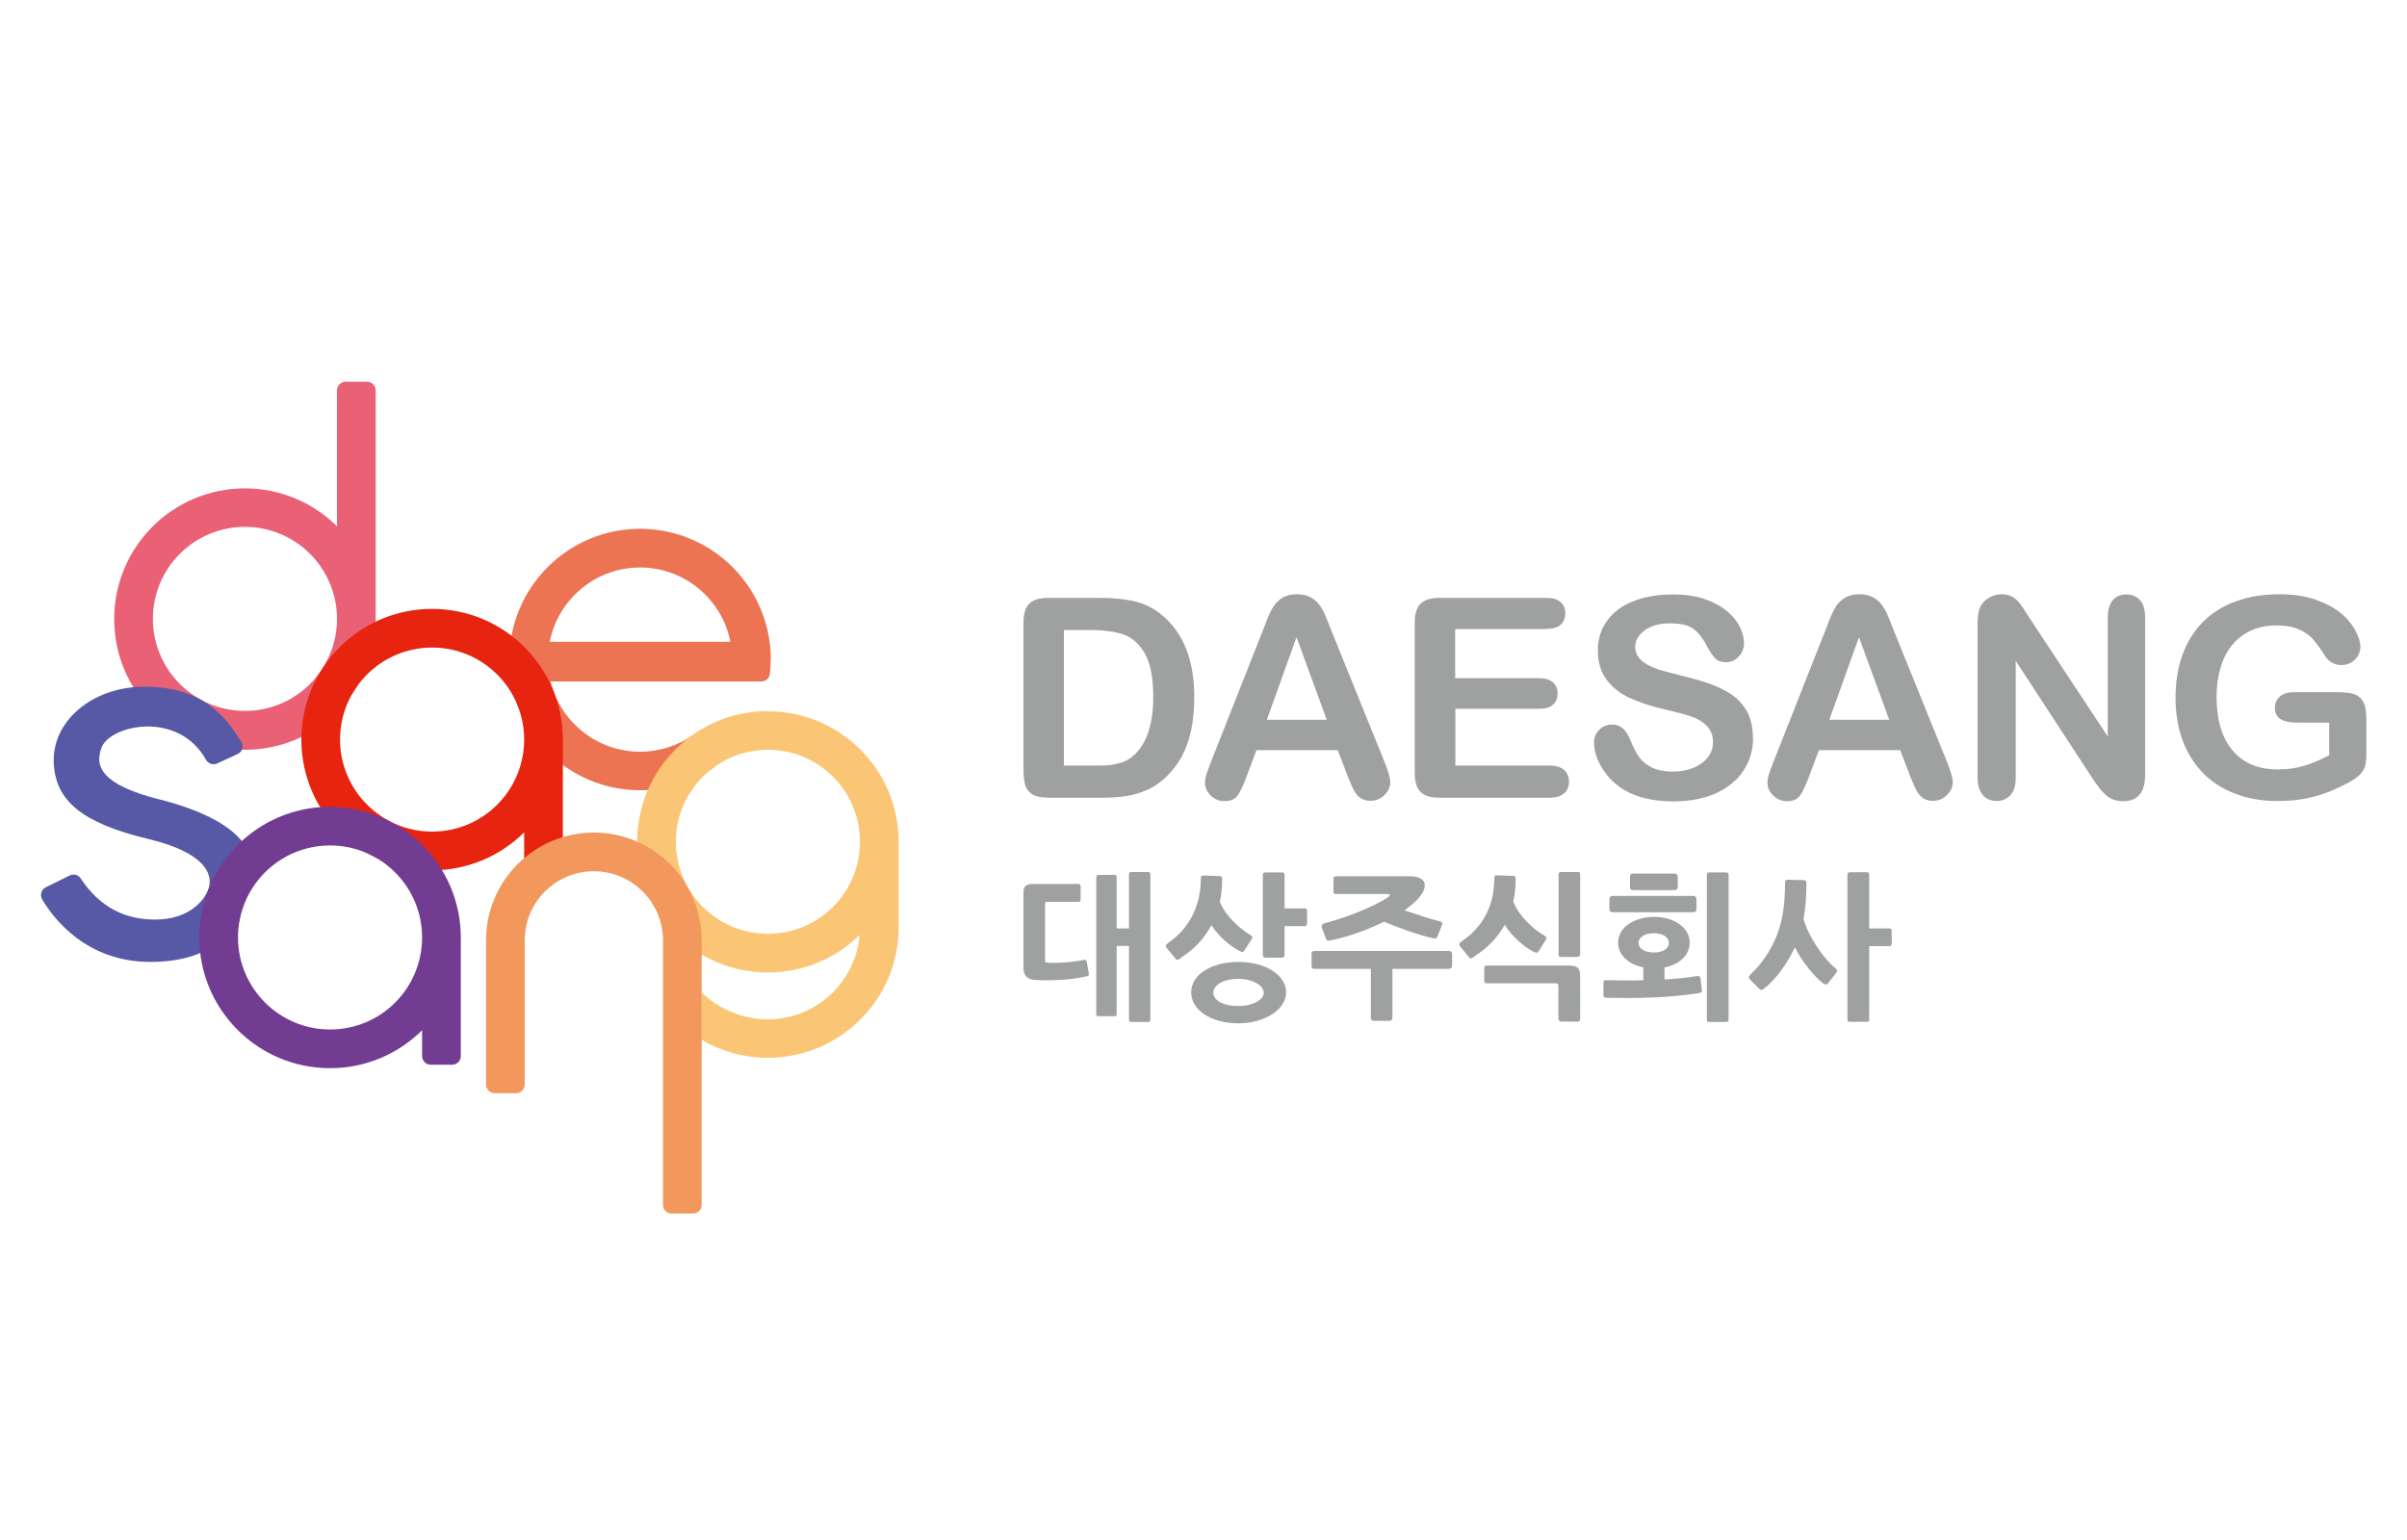 <svg xmlns="http://www.w3.org/2000/svg" id="_&#xB808;&#xC774;&#xC5B4;_1" data-name="&#xB808;&#xC774;&#xC5B4;_1" viewBox="0 0 125 80"><defs><style>      .st0 {        fill: #fac675;      }      .st1 {        fill: #ed7453;      }      .st2 {        fill: #733c93;      }      .st3 {        fill: #e72410;      }      .st4 {        fill: #f2985d;      }      .st5 {        fill: #9fa0a0;      }      .st6 {        fill: #5759a6;      }      .st7 {        fill: #ea6176;      }    </style></defs><g><g><path class="st1" d="M40.03,34.26c0-3.75-3.04-6.79-6.79-6.79s-6.79,3.05-6.79,6.79c0,3.75,3.04,6.79,6.79,6.79,1.43,0,2.76-.44,3.86-1.2l-1.15-1.64c-.77.53-1.7.84-2.71.84-2.25,0-4.14-1.56-4.65-3.65h10.95c.23,0,.42-.17.44-.4.03-.24.04-.48.04-.73ZM28.55,33.34c.43-2.2,2.37-3.86,4.69-3.86s4.26,1.66,4.69,3.86h-9.38Z"></path><path class="st0" d="M39.88,36.94c-3.75,0-6.79,3.04-6.79,6.79s3.04,6.79,6.79,6.79c1.86,0,3.54-.75,4.76-1.95-.2,2.45-2.26,4.38-4.76,4.38-1.35,0-2.56-.55-3.44-1.39v2.46c1.01.59,2.18.93,3.44.93,3.75,0,6.79-3.04,6.79-6.78v-4.43h0c0-3.75-3.04-6.79-6.79-6.79ZM44.66,43.73c0,2.64-2.14,4.78-4.78,4.78s-4.78-2.14-4.78-4.78,2.14-4.78,4.78-4.78,4.78,2.14,4.78,4.78h0Z"></path><path class="st7" d="M19.06,19.83h-1.11c-.25,0-.45.2-.45.45v7.06c-1.23-1.22-2.92-1.97-4.78-1.97-3.75,0-6.79,3.04-6.79,6.79s3.04,6.79,6.79,6.79,6.79-3.04,6.79-6.79h0v-11.88c0-.25-.2-.45-.45-.45ZM12.72,36.93c-2.64,0-4.78-2.14-4.78-4.78s2.14-4.78,4.78-4.78,4.78,2.14,4.78,4.78-2.14,4.78-4.78,4.78Z"></path><path class="st6" d="M8.28,41.53c-2.9-.74-3.43-1.66-2.99-2.73.48-1.14,3.96-1.91,5.41.67.11.2.37.29.58.19l1.06-.49c.25-.11.33-.41.19-.64-.76-1.21-1.93-2.86-5.02-2.86-2.73,0-4.91,1.83-4.71,4.12.15,1.76,1.37,2.95,4.89,3.79,3.35.81,3.36,2.1,3.1,2.69-.22.52-.97,1.5-2.75,1.5-1.52,0-2.85-.62-3.85-2.14-.12-.19-.37-.25-.57-.15l-1.24.61c-.23.11-.32.4-.19.63.57.97,2.28,3.26,5.64,3.25,2.59,0,3.83-1.06,4.58-2.07.11-.68.37-1.32.74-1.87.15-1.19.16-3.22-4.89-4.51Z"></path><path class="st3" d="M22.44,31.63c-3.75,0-6.79,3.04-6.79,6.79s3.04,6.79,6.79,6.79c1.86,0,3.55-.75,4.78-1.97v1.33c0,.25.2.45.45.45h1.11c.25,0,.45-.2.45-.45v-6.15c0-3.75-3.04-6.79-6.79-6.79ZM27.22,38.42h0v.05c-.03,2.62-2.15,4.73-4.78,4.73s-4.78-2.14-4.78-4.78,2.14-4.78,4.78-4.78,4.78,2.14,4.78,4.78h0Z"></path><path class="st4" d="M36.44,48.85c0-3.09-2.51-5.6-5.6-5.6s-5.6,2.51-5.6,5.6h0v7.49c0,.25.2.45.45.45h1.11c.25,0,.45-.2.45-.45v-7.49c0-1.99,1.61-3.59,3.59-3.59s3.59,1.61,3.59,3.59v13.74c0,.25.2.45.45.45h1.11c.25,0,.45-.2.45-.45v-13.74h0Z"></path><path class="st2" d="M17.14,41.91c-3.75,0-6.79,3.04-6.79,6.79s3.04,6.79,6.79,6.79c1.86,0,3.55-.75,4.78-1.97v1.34c0,.25.2.45.45.45h1.11c.25,0,.45-.2.45-.45v-6.15c0-3.75-3.04-6.79-6.79-6.79ZM21.92,48.7v.05c-.03,2.62-2.15,4.73-4.78,4.73s-4.78-2.14-4.78-4.78,2.14-4.78,4.78-4.78,4.78,2.14,4.78,4.78h0Z"></path></g><g><path class="st5" d="M54.44,31.06h2.74c.71,0,1.32.07,1.83.2.51.13.97.38,1.39.74,1.08.93,1.62,2.33,1.62,4.22,0,.62-.05,1.19-.16,1.71-.11.51-.28.98-.5,1.39-.23.41-.52.78-.87,1.11-.28.25-.58.45-.91.6-.33.15-.69.26-1.07.32-.38.06-.81.09-1.29.09h-2.74c-.38,0-.67-.06-.86-.17-.19-.12-.32-.28-.38-.49-.06-.21-.09-.48-.09-.82v-7.62c0-.45.1-.78.3-.98.2-.2.53-.3.98-.3ZM55.25,32.72v7.05h1.59c.35,0,.62,0,.82-.03.2-.02.4-.07.62-.14.21-.08.4-.18.55-.32.7-.59,1.06-1.62,1.06-3.07,0-1.02-.15-1.79-.46-2.3-.31-.51-.69-.83-1.14-.97-.45-.14-1-.21-1.64-.21h-1.39Z"></path><path class="st5" d="M69.97,40.27l-.5-1.3h-4.22l-.5,1.33c-.19.52-.36.87-.5,1.05-.14.18-.36.27-.67.27-.26,0-.5-.1-.7-.29-.2-.19-.3-.41-.3-.66,0-.14.02-.29.07-.44.05-.15.12-.36.23-.63l2.66-6.74c.08-.19.17-.43.27-.7.11-.27.22-.5.34-.68.12-.18.28-.32.47-.44.2-.11.44-.17.73-.17s.54.06.73.17c.2.11.35.25.47.43.12.17.22.36.3.56.08.2.19.47.32.8l2.71,6.7c.21.51.32.88.32,1.11s-.1.46-.3.66c-.2.2-.44.3-.73.3-.17,0-.31-.03-.42-.09-.12-.06-.22-.14-.3-.24-.08-.1-.17-.26-.26-.47-.09-.21-.17-.4-.24-.56ZM65.8,37.39h3.1l-1.57-4.29-1.54,4.29Z"></path><path class="st5" d="M80.31,32.68h-4.74v2.55h4.36c.32,0,.56.07.72.22.16.14.24.33.24.57s-.08.43-.23.58c-.16.15-.4.22-.72.22h-4.36v2.95h4.9c.33,0,.58.08.75.23.17.15.25.36.25.61s-.08.45-.25.6c-.17.15-.42.23-.75.23h-5.72c-.46,0-.79-.1-.99-.3-.2-.2-.3-.53-.3-.98v-7.81c0-.3.04-.55.13-.74.09-.19.23-.33.42-.42.19-.09.44-.13.73-.13h5.55c.34,0,.58.07.75.22.16.15.24.34.24.58s-.08.44-.24.59c-.16.15-.41.22-.75.22Z"></path><path class="st5" d="M91.04,38.33c0,.63-.16,1.19-.49,1.69-.32.5-.8.89-1.42,1.18-.62.28-1.36.43-2.22.43-1.02,0-1.87-.19-2.54-.58-.47-.28-.86-.65-1.15-1.12-.29-.46-.44-.92-.44-1.36,0-.26.09-.47.27-.66.18-.18.4-.27.68-.27.22,0,.41.07.56.21.15.14.28.35.39.63.13.33.28.61.43.83.15.22.37.4.65.55.28.14.65.22,1.1.22.62,0,1.13-.15,1.52-.44.39-.29.58-.65.58-1.09,0-.34-.11-.62-.32-.84-.21-.21-.48-.38-.81-.49-.33-.11-.78-.23-1.34-.36-.75-.17-1.37-.38-1.87-.61-.5-.23-.9-.55-1.2-.96-.3-.4-.44-.91-.44-1.51s.16-1.08.47-1.52c.31-.44.76-.79,1.35-1.02.59-.24,1.28-.36,2.08-.36.64,0,1.19.08,1.65.24.46.16.85.37,1.16.63.31.26.53.54.67.83.14.29.21.57.21.84,0,.25-.09.48-.27.68-.18.2-.4.3-.66.3-.24,0-.42-.06-.55-.18-.12-.12-.26-.32-.41-.59-.19-.39-.42-.7-.68-.92-.26-.22-.69-.33-1.27-.33-.54,0-.98.12-1.31.36-.33.24-.5.53-.5.86,0,.21.06.39.17.54.11.15.27.28.47.39.2.11.4.19.6.26.2.06.54.15,1.01.27.59.14,1.12.29,1.59.45.48.17.88.37,1.21.6.33.24.59.54.78.9.19.36.28.8.28,1.33Z"></path><path class="st5" d="M99.18,40.27l-.5-1.3h-4.22l-.5,1.33c-.19.52-.36.87-.5,1.05-.14.18-.36.27-.67.27-.26,0-.5-.1-.7-.29-.2-.19-.3-.41-.3-.66,0-.14.02-.29.07-.44.05-.15.12-.36.23-.63l2.66-6.74c.08-.19.17-.43.27-.7.11-.27.22-.5.34-.68s.28-.32.47-.44c.2-.11.44-.17.73-.17s.54.06.73.17c.2.11.35.25.47.43.12.17.22.36.3.56.08.2.19.47.32.8l2.71,6.7c.21.51.32.88.32,1.11s-.1.46-.3.66c-.2.2-.44.3-.73.3-.17,0-.31-.03-.42-.09-.12-.06-.22-.14-.3-.24-.08-.1-.17-.26-.26-.47-.09-.21-.17-.4-.24-.56ZM95.01,37.39h3.1l-1.57-4.29-1.54,4.29Z"></path><path class="st5" d="M105.42,32.14l4.04,6.12v-6.18c0-.4.09-.7.26-.9.17-.2.41-.3.7-.3s.54.1.72.3c.18.2.26.5.26.9v8.17c0,.91-.38,1.37-1.13,1.37-.19,0-.36-.03-.51-.08-.15-.05-.29-.14-.42-.26-.13-.12-.26-.26-.37-.41-.11-.16-.23-.32-.34-.49l-3.95-6.05v6.08c0,.4-.09.7-.28.9-.18.2-.42.3-.71.3s-.54-.1-.72-.31c-.18-.21-.27-.5-.27-.9v-8.01c0-.34.04-.61.11-.8.09-.21.24-.39.45-.52.21-.13.43-.2.67-.2.19,0,.35.03.49.09.13.06.25.14.35.25.1.1.21.24.31.4.11.17.22.34.33.52Z"></path><path class="st5" d="M122.89,37.22v1.99c0,.26-.03.48-.08.63-.05.16-.15.3-.29.43-.14.13-.32.25-.53.37-.63.34-1.23.59-1.81.74-.58.16-1.21.23-1.9.23-.8,0-1.53-.12-2.18-.37-.66-.25-1.22-.6-1.68-1.07-.46-.47-.82-1.03-1.07-1.7-.25-.67-.37-1.41-.37-2.23s.12-1.55.36-2.22c.24-.67.6-1.24,1.06-1.71.47-.47,1.04-.83,1.71-1.07.67-.25,1.43-.37,2.28-.37.7,0,1.32.09,1.86.28.54.19.97.42,1.31.7.34.28.59.58.76.9.17.32.26.6.26.84,0,.26-.1.49-.29.68-.2.19-.43.28-.71.28-.15,0-.3-.04-.44-.11-.14-.07-.26-.17-.35-.3-.26-.41-.48-.71-.66-.92-.18-.21-.42-.38-.73-.52-.3-.14-.69-.21-1.17-.21s-.92.08-1.3.25c-.38.17-.71.41-.98.73-.27.32-.48.71-.62,1.17-.14.46-.22.98-.22,1.54,0,1.22.28,2.16.84,2.81.56.66,1.34.98,2.34.98.49,0,.94-.06,1.37-.19.43-.13.86-.31,1.3-.55v-1.69h-1.63c-.39,0-.69-.06-.89-.18-.2-.12-.3-.32-.3-.6,0-.23.08-.42.25-.57.17-.15.4-.23.68-.23h2.39c.29,0,.54.03.74.08.2.05.37.17.49.35.12.18.19.45.19.81Z"></path></g></g><g><path class="st5" d="M56.4,50.72c-.73.19-1.84.23-2.58.19-.45-.02-.67-.19-.67-.64v-3.83c0-.43.11-.52.56-.52h2.25c.12,0,.16.02.16.15v.64c0,.12-.04.14-.16.14h-1.58c-.11,0-.11.05-.11.11v2.9c0,.12.02.14.15.15.55.03,1.25-.02,1.83-.14.14-.02.17,0,.19.11l.1.57c.02.12,0,.15-.13.18ZM59.6,53.09h-.82c-.12,0-.15-.02-.15-.15v-3.8h-.64v3.5c0,.14-.02.15-.15.15h-.76c-.12,0-.15,0-.15-.15v-7.04c0-.12.03-.15.15-.15h.76c.12,0,.15.02.15.15v2.63h.64v-2.78c0-.12.03-.15.15-.15h.81c.12,0,.15.02.15.15v7.49c0,.12-.02.15-.15.15Z"></path><path class="st5" d="M61.34,49.77c-.2.12-.24.11-.32,0l-.41-.5c-.12-.15-.07-.19.06-.29,1.16-.78,1.69-2.05,1.69-3.31,0-.19.03-.19.19-.19l.76.03c.12,0,.16.03.16.15,0,.42-.04.82-.12,1.19.28.73,1.07,1.42,1.58,1.72.07.04.11.09.11.13s-.05.11-.08.15l-.32.5c-.09.13-.12.13-.28.04-.44-.22-1.06-.72-1.45-1.33-.37.69-.89,1.25-1.58,1.69ZM64.31,53.16c-1.4,0-2.45-.68-2.45-1.61s1.06-1.58,2.45-1.58,2.48.67,2.48,1.58-1.14,1.61-2.48,1.61ZM64.31,50.85c-.81,0-1.3.34-1.3.72s.49.69,1.3.69c.75,0,1.32-.32,1.32-.69s-.58-.72-1.32-.72ZM67.72,48.11h-1.01v1.49c0,.1-.05.15-.15.15h-.82c-.11,0-.16-.05-.16-.15v-4.13c0-.12.04-.15.16-.15h.82c.12,0,.15.03.15.15v1.72h1.01c.1,0,.16,0,.16.15v.62c0,.11-.06.16-.16.16Z"></path><path class="st5" d="M75.23,50.33h-2.92v2.54c0,.11-.06.16-.16.16h-.8c-.11,0-.16-.06-.16-.16v-2.54h-2.92c-.14,0-.16-.07-.16-.19v-.56c0-.12.02-.18.16-.18h6.97c.11,0,.17.06.17.18v.56c0,.12-.06.19-.17.19ZM73.11,47.17c-.06.04-.11.08-.18.12.56.19,1.3.44,1.83.57.15.04.17.07.11.23l-.21.53c-.06.15-.11.15-.24.12-.75-.17-1.7-.5-2.54-.86-.84.41-1.83.78-2.78.97-.16.03-.19.02-.25-.11l-.2-.54c-.04-.12,0-.19.11-.23,1.4-.37,2.69-.94,3.31-1.35.16-.11.14-.18-.02-.18h-2.65c-.12,0-.15-.02-.15-.15v-.62c0-.12.03-.15.15-.15h3.82c.52,0,.77.19.77.47,0,.4-.41.83-.9,1.18Z"></path><path class="st5" d="M76.58,49.69c-.2.12-.24.13-.32,0l-.41-.5c-.12-.15-.07-.19.06-.29,1.17-.79,1.69-1.95,1.69-3.24,0-.19.03-.19.19-.19l.77.03c.12,0,.15.03.15.15,0,.42-.04.82-.12,1.19.28.75,1.07,1.46,1.61,1.76.07.04.11.09.11.13s-.05.11-.07.15l-.32.51c-.09.13-.12.12-.28.05-.45-.22-1.11-.77-1.5-1.4-.36.66-.88,1.2-1.56,1.63ZM81.9,53.07h-.8c-.11,0-.17-.06-.17-.16v-1.71c0-.08-.04-.12-.12-.12h-3.58c-.09,0-.15-.02-.15-.14v-.63c0-.15.06-.15.15-.15h4.25c.48,0,.58.15.58.61v2.15c0,.11-.05.16-.15.16ZM81.9,49.71h-.81c-.12,0-.15-.02-.15-.15v-4.11c0-.14.06-.15.16-.15h.82c.14,0,.14.07.14.15v4.1c0,.12-.03.15-.15.15Z"></path><path class="st5" d="M88.23,51.59c-1.49.24-3.29.28-4.81.24-.13,0-.15-.05-.15-.17v-.58c0-.12.03-.17.15-.16.62,0,1.27.03,1.92,0v-.67c-.75-.15-1.31-.62-1.31-1.28,0-.81.87-1.34,1.87-1.34s1.85.53,1.85,1.34c0,.67-.56,1.14-1.31,1.29v.62c.58-.03,1.11-.08,1.66-.17.16-.02.19,0,.21.12l.07.58c.02.15-.03.15-.14.17ZM87.93,47.39h-4.17c-.12,0-.18-.06-.18-.17v-.51c0-.11.06-.17.18-.17h4.17c.11,0,.17.06.17.17v.52c0,.11-.06.16-.17.16ZM86.95,46.24h-2.13c-.09,0-.17-.02-.17-.17v-.52c0-.14.08-.17.17-.17h2.13c.12,0,.18.06.18.18v.5c0,.12-.06.18-.18.18ZM85.89,48.48c-.5,0-.8.23-.8.5s.28.5.8.5.78-.23.78-.5-.29-.5-.78-.5ZM89.62,53.09h-.83c-.12,0-.15-.02-.15-.15v-7.47c0-.12.03-.15.15-.15h.83c.12,0,.15.03.15.15v7.47c0,.13-.03.15-.15.15Z"></path><path class="st5" d="M94.94,51.08c-.07.09-.17.08-.29-.02-.41-.31-1.09-1.13-1.44-1.85-.39.84-.98,1.66-1.57,2.12-.15.12-.19.13-.3.02l-.45-.46c-.09-.09-.1-.15.03-.28.63-.59,1.17-1.43,1.45-2.28.23-.69.33-1.5.33-2.45,0-.12.02-.18.17-.18l.78.02c.15,0,.16.07.16.19,0,.67-.05,1.27-.15,1.82.24.91,1.06,2.09,1.63,2.54.15.12.13.19.03.32l-.39.49ZM98.08,49.15h-1.01v3.78c0,.13-.02.15-.15.15h-.82c-.12,0-.16-.02-.16-.15v-7.47c0-.12.04-.15.16-.15h.82c.12,0,.15.03.15.15v2.77h1.01c.1,0,.16,0,.16.15v.62c0,.13-.06.15-.16.15Z"></path></g></svg>